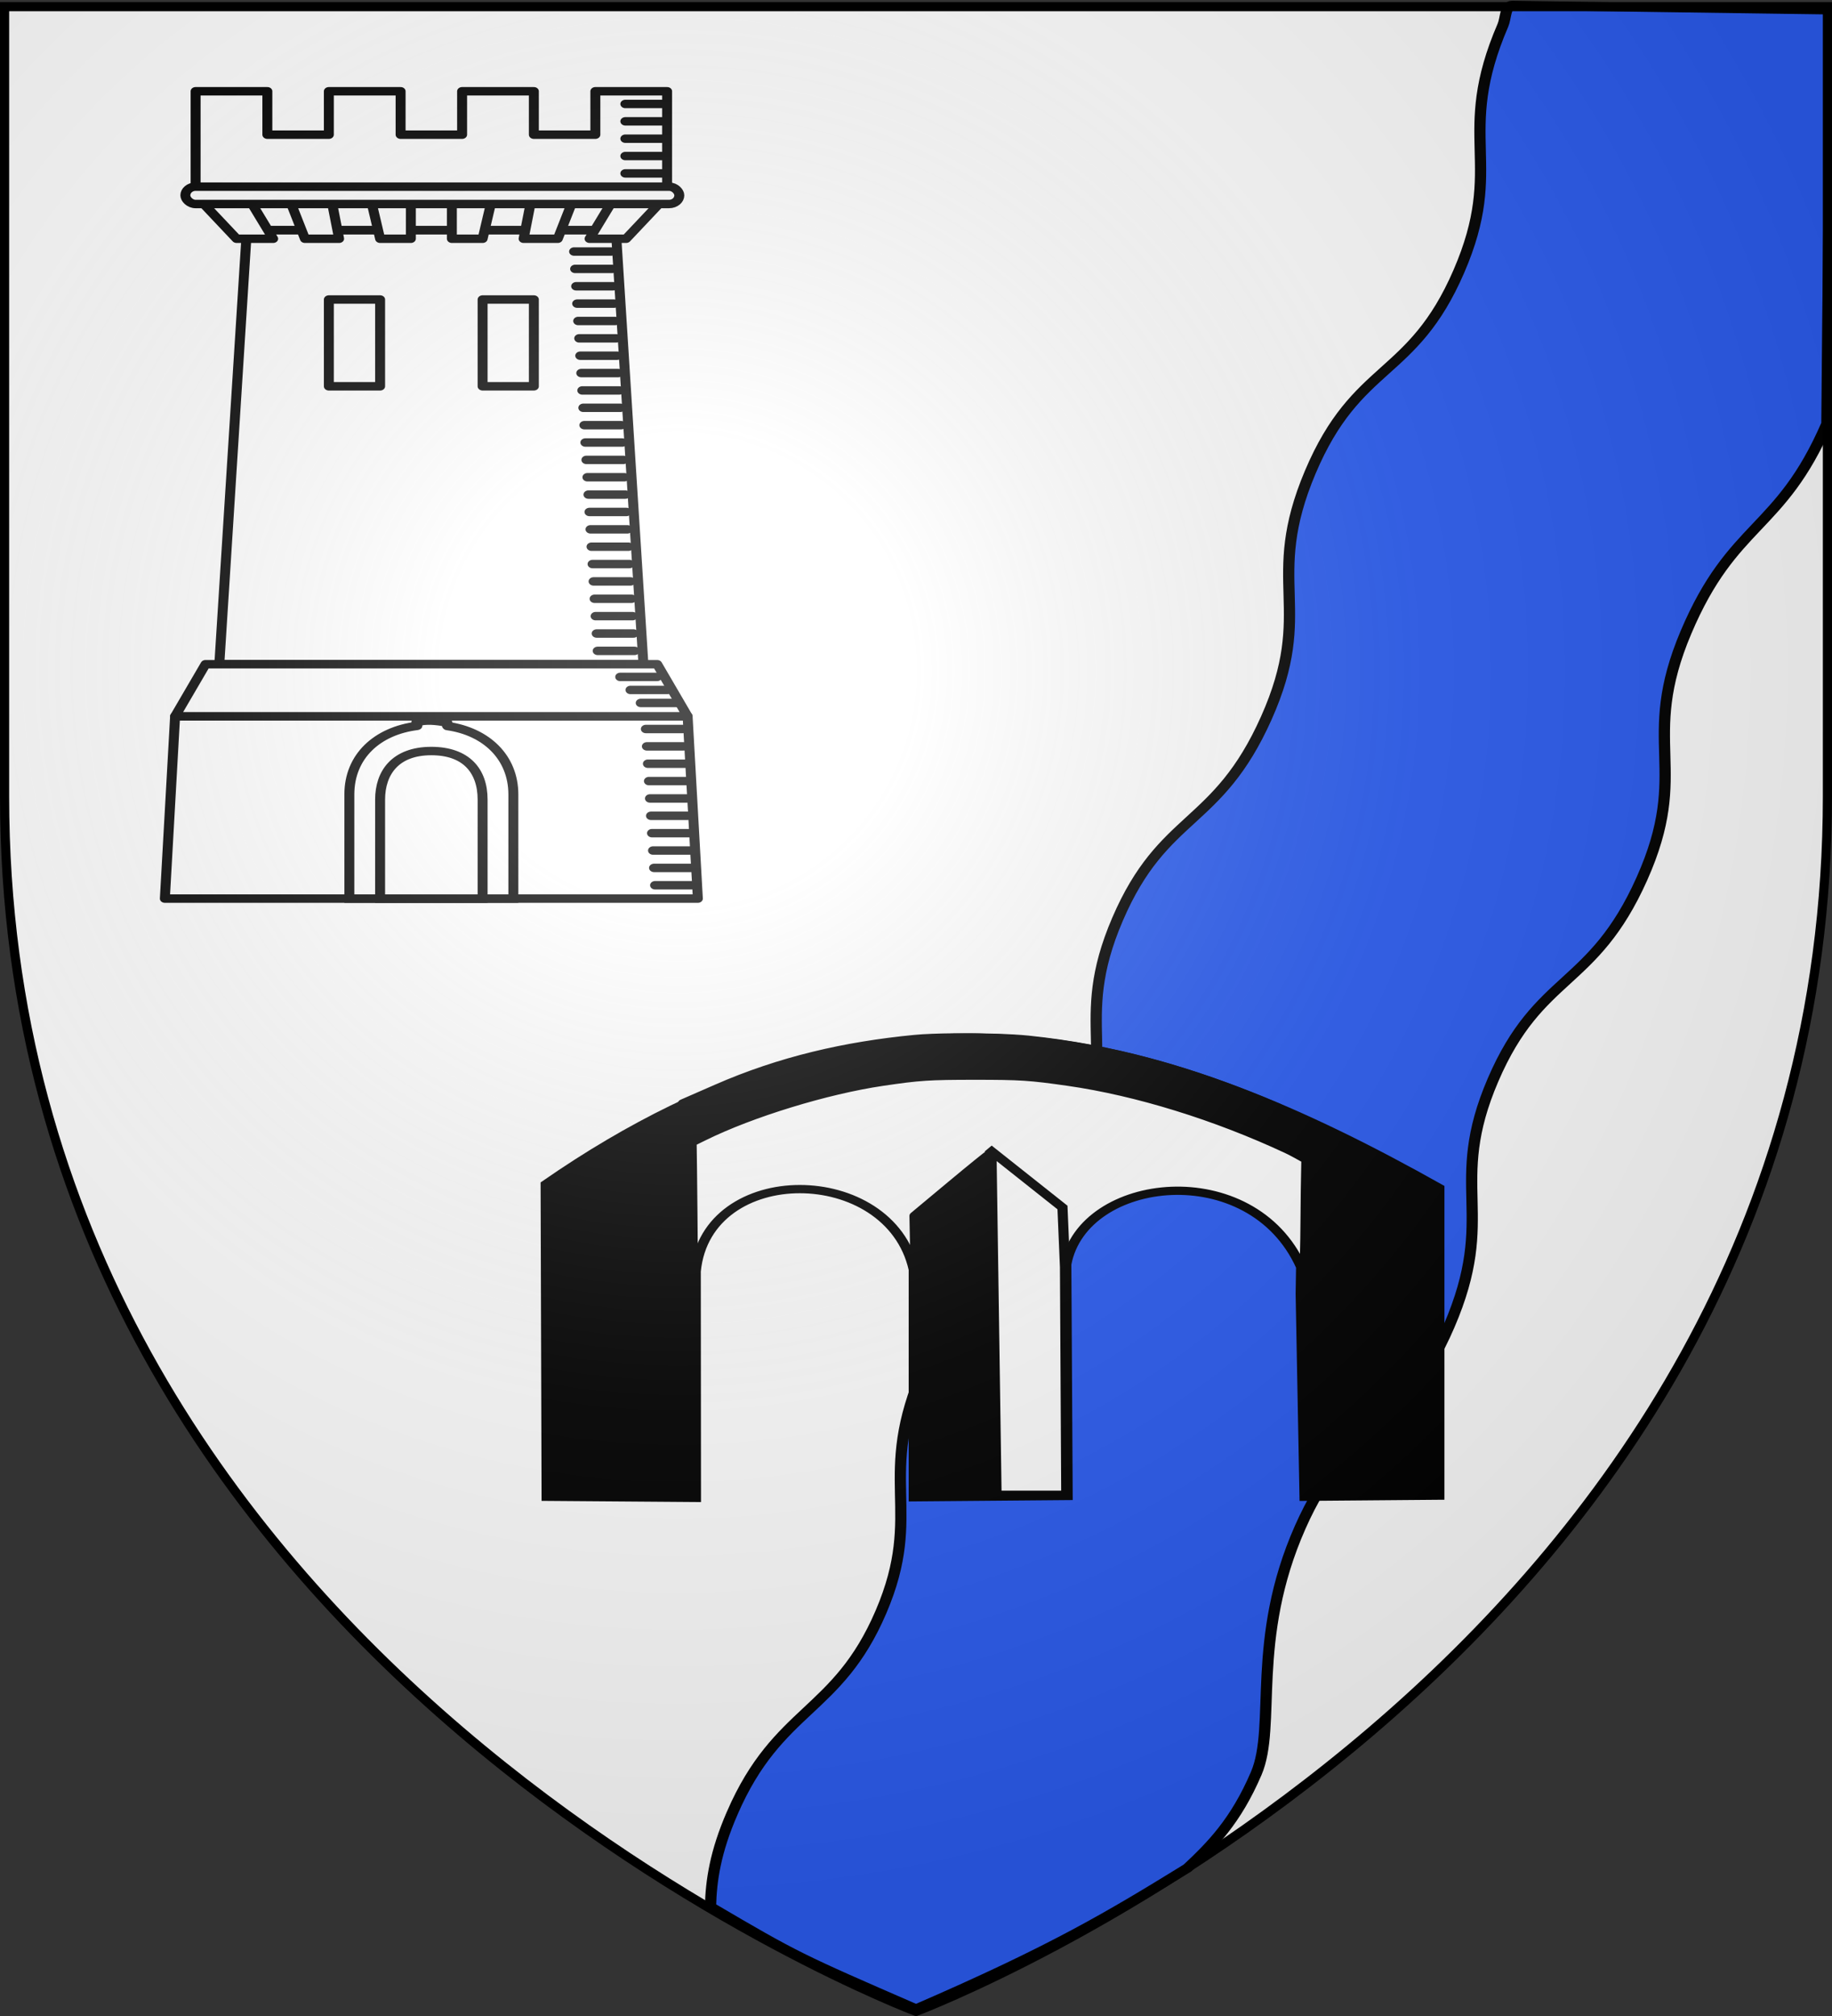 <svg xmlns="http://www.w3.org/2000/svg" xmlns:xlink="http://www.w3.org/1999/xlink" width="600" height="660" version="1.0"><rect width="100%" height="100%" fill="#333333" stroke="none"/><desc>Flag of Canton of Valais (Wallis)</desc><defs><g id="c"><path id="b" d="M0 0v1h.5z" transform="rotate(18 3.157 -.5)"/><use xlink:href="#b" width="810" height="540" transform="scale(-1 1)"/></g><g id="d"><use xlink:href="#c" width="810" height="540" transform="rotate(72)"/><use xlink:href="#c" width="810" height="540" transform="rotate(144)"/></g><g id="f"><path id="e" d="M0 0v1h.5z" transform="rotate(18 3.157 -.5)"/><use xlink:href="#e" width="810" height="540" transform="scale(-1 1)"/></g><g id="g"><use xlink:href="#f" width="810" height="540" transform="rotate(72)"/><use xlink:href="#f" width="810" height="540" transform="rotate(144)"/></g><g id="i"><path id="h" d="M0 0v1h.5z" transform="rotate(18 3.157 -.5)"/><use xlink:href="#h" width="810" height="540" transform="scale(-1 1)"/></g><g id="j"><use xlink:href="#i" width="810" height="540" transform="rotate(72)"/><use xlink:href="#i" width="810" height="540" transform="rotate(144)"/></g><g id="l"><path id="k" d="M0 0v1h.5z" transform="rotate(18 3.157 -.5)"/><use xlink:href="#k" width="810" height="540" transform="scale(-1 1)"/></g><g id="m"><use xlink:href="#l" width="810" height="540" transform="rotate(72)"/><use xlink:href="#l" width="810" height="540" transform="rotate(144)"/></g><g id="o"><path id="n" d="M0 0v1h.5z" transform="rotate(18 3.157 -.5)"/><use xlink:href="#n" width="810" height="540" transform="scale(-1 1)"/></g><g id="p"><use xlink:href="#o" width="810" height="540" transform="rotate(72)"/><use xlink:href="#o" width="810" height="540" transform="rotate(144)"/></g><g id="r"><path id="q" d="M0 0v1h.5z" transform="rotate(18 3.157 -.5)"/><use xlink:href="#q" width="810" height="540" transform="scale(-1 1)"/></g><g id="s"><use xlink:href="#r" width="810" height="540" transform="rotate(72)"/><use xlink:href="#r" width="810" height="540" transform="rotate(144)"/></g><g id="v"><path id="u" d="M0 0v1h.5z" transform="rotate(18 3.157 -.5)"/><use xlink:href="#u" width="810" height="540" transform="scale(-1 1)"/></g><g id="w"><use xlink:href="#v" width="810" height="540" transform="rotate(72)"/><use xlink:href="#v" width="810" height="540" transform="rotate(144)"/></g><g id="y"><path id="x" d="M0 0v1h.5z" transform="rotate(18 3.157 -.5)"/><use xlink:href="#x" width="810" height="540" transform="scale(-1 1)"/></g><g id="z"><use xlink:href="#y" width="810" height="540" transform="rotate(72)"/><use xlink:href="#y" width="810" height="540" transform="rotate(144)"/></g><g id="B"><path id="A" d="M0 0v1h.5z" transform="rotate(18 3.157 -.5)"/><use xlink:href="#A" width="810" height="540" transform="scale(-1 1)"/></g><g id="C"><use xlink:href="#B" width="810" height="540" transform="rotate(72)"/><use xlink:href="#B" width="810" height="540" transform="rotate(144)"/></g><radialGradient xlink:href="#a" id="L" cx="221.445" cy="226.331" r="300" fx="221.445" fy="226.331" gradientTransform="matrix(1.353 0 0 1.349 -77.63 -85.747)" gradientUnits="userSpaceOnUse"/><linearGradient id="a"><stop offset="0" style="stop-color:white;stop-opacity:.314"/><stop offset=".19" style="stop-color:white;stop-opacity:.251"/><stop offset=".6" style="stop-color:#6b6b6b;stop-opacity:.125"/><stop offset="1" style="stop-color:black;stop-opacity:.125"/></linearGradient></defs><g style="display:inline"><path d="M300 658.5s298.5-112.32 298.5-397.772V2.176H1.5v258.552C1.5 546.18 300 658.5 300 658.5" style="display:inline;fill:#fff;fill-opacity:1;fill-rule:evenodd;stroke:none;stroke-width:1px;stroke-linecap:butt;stroke-linejoin:miter;stroke-opacity:1"/><g style="display:inline;fill:#2b5df2"><path d="M140.98 576.343c-4.538 12.8-5.65 22.152-5.813 30.68 22.715 16.373 23.534 16.787 54.864 33.499 36.907-19.584 51.891-30.644 72.464-46.175 6.496-7.477 12.87-15.303 18.334-30.945s-1.612-43.59 11.74-80.597c13.142-36.422 26.794-29.083 39.725-65.832 12.932-36.75-.494-45.695 11.753-80.632s26.625-29.871 39.724-65.832c13.1-35.96-.71-44.516 11.765-80.667 12.48-36.163 25.146-32.965 37.617-68.318.688-98.689 1.271-118.504 1.304-135.479-25.053-.384-67.43-1.18-85.304-1.49-1.854-.032-1.658 4.204-2.476 6.53-12.904 36.714.695 45.267-11.763 80.584s-27.185 29.577-39.652 65.704c-12.462 36.115 1.335 44.624-11.751 80.549-13.086 35.924-27.455 30.908-39.689 65.81-12.234 34.9 1.167 43.836-11.751 80.548-12.919 36.712-26.548 29.39-39.677 65.774-13.338 36.969-.088 47.161-11.726 80.48-11.638 33.317-27.415 31.183-39.689 65.809z" style="fill:#2b5df2;fill-opacity:1;fill-rule:evenodd;stroke:#000;stroke-width:2.997;stroke-linecap:butt;stroke-linejoin:miter;stroke-miterlimit:4;stroke-opacity:1" transform="matrix(1.227 0 0 1 66.844 17.196)"/><g style="display:inline;stroke:#000;stroke-width:2.445;stroke-miterlimit:4;stroke-dasharray:none;stroke-opacity:1"><g style="stroke:#000;stroke-width:2.445;stroke-miterlimit:4;stroke-dasharray:none;stroke-opacity:1"><g style="stroke:#000;stroke-width:.971;stroke-miterlimit:4;stroke-dasharray:none;stroke-opacity:1" transform="matrix(3.357 0 0 2.842 -204.403 -156.065)"><path d="m84.972 81.428-2.687 50h41.375l-2.688-50z" style="fill:#fff;fill-rule:evenodd;stroke:#000;stroke-width:.971;stroke-linecap:butt;stroke-linejoin:miter;stroke-miterlimit:4;stroke-dasharray:none;stroke-opacity:1"/><path d="m77.972 137.428-1 21h52l-1-21z" style="fill:#fff;fill-rule:evenodd;stroke:#000;stroke-width:.971;stroke-linecap:butt;stroke-linejoin:round;stroke-miterlimit:4;stroke-dasharray:none;stroke-opacity:1"/><path d="M79.972 65.428v12h46v-12h-7v5h-6v-5h-7v5h-6v-5h-7v5h-6v-5z" style="fill:#fff;fill-opacity:1;fill-rule:evenodd;stroke:#000;stroke-width:.971;stroke-linecap:round;stroke-linejoin:round;stroke-miterlimit:4;stroke-dasharray:none;stroke-dashoffset:0;stroke-opacity:1"/><path d="m79.972 77.428 5 3.988h36l5-3.988z" style="fill:#fff;fill-opacity:1;fill-rule:evenodd;stroke:#000;stroke-width:.971;stroke-linecap:round;stroke-linejoin:round;stroke-miterlimit:4;stroke-dasharray:none;stroke-opacity:1"/><path id="D" d="m79.972 77.416 4 5h3.566l-2.566-5z" style="fill:#fff;fill-rule:evenodd;stroke:#000;stroke-width:.971;stroke-linecap:round;stroke-linejoin:round;stroke-miterlimit:4;stroke-dasharray:none;stroke-opacity:1"/><use xlink:href="#D" width="1" height="1" style="stroke:#000;stroke-width:.971;stroke-miterlimit:4;stroke-dasharray:none;stroke-opacity:1" transform="matrix(-1 0 0 1 205.945 0)"/><path id="E" d="m88.972 77.416 1.667 5h3.333l-.833-5z" style="fill:#fff;fill-rule:evenodd;stroke:#000;stroke-width:.971;stroke-linecap:round;stroke-linejoin:round;stroke-miterlimit:4;stroke-dasharray:none;stroke-opacity:1"/><use xlink:href="#E" width="1" height="1" style="stroke:#000;stroke-width:.971;stroke-miterlimit:4;stroke-dasharray:none;stroke-opacity:1" transform="matrix(-1 0 0 1 205.945 0)"/><path id="F" d="M96.972 77.416h4v5h-3z" style="fill:#fff;fill-rule:evenodd;stroke:#000;stroke-width:.971;stroke-linecap:butt;stroke-linejoin:round;stroke-miterlimit:4;stroke-dasharray:none;stroke-opacity:1"/><use xlink:href="#F" width="1" height="1" style="stroke:#000;stroke-width:.971;stroke-miterlimit:4;stroke-dasharray:none;stroke-opacity:1" transform="matrix(-1 0 0 1 205.945 0)"/><rect width="48.191" height="2" x="78.972" y="76.416" ry="1" style="fill:#fff;fill-opacity:1;fill-rule:evenodd;stroke:#000;stroke-width:.971;stroke-linecap:round;stroke-linejoin:round;stroke-miterlimit:4;stroke-dasharray:none;stroke-dashoffset:0;stroke-opacity:1"/><path id="G" d="M92.972 89.416h5v10h-5z" style="fill:#fff;fill-opacity:1;fill-rule:evenodd;stroke:#000;stroke-width:.971;stroke-linecap:round;stroke-linejoin:round;stroke-miterlimit:4;stroke-dasharray:none;stroke-dashoffset:0;stroke-opacity:1"/><use xlink:href="#G" width="1" height="1" x="15" style="stroke:#000;stroke-width:.971;stroke-miterlimit:4;stroke-dasharray:none;stroke-opacity:1"/><path id="H" d="M121.898 66.89h3.6" style="fill:none;stroke:#000;stroke-width:.971;stroke-linecap:round;stroke-linejoin:miter;stroke-miterlimit:4;stroke-dasharray:none;stroke-opacity:1"/><use xlink:href="#H" width="1" height="1" y="2" style="stroke:#000;stroke-width:.971;stroke-miterlimit:4;stroke-dasharray:none;stroke-opacity:1"/><use xlink:href="#H" width="1" height="1" y="4" style="stroke:#000;stroke-width:.971;stroke-miterlimit:4;stroke-dasharray:none;stroke-opacity:1"/><use xlink:href="#H" width="1" height="1" y="6" style="stroke:#000;stroke-width:.971;stroke-miterlimit:4;stroke-dasharray:none;stroke-opacity:1"/><use xlink:href="#H" width="1" height="1" y="8" style="stroke:#000;stroke-width:.971;stroke-miterlimit:4;stroke-dasharray:none;stroke-opacity:1"/><path d="M101.556 138.084c-.194.016.203.42.014.449-3.865.574-6.598 3.485-6.598 7.895v12h16v-12c0-4.293-2.659-7.255-6.44-7.878-.127-.02.11-.386-.02-.401-1.131-.231-1.977-.34-2.955-.065z" style="fill:#fff;fill-opacity:1;fill-rule:evenodd;stroke:#000;stroke-width:.971;stroke-miterlimit:4;stroke-dasharray:none;stroke-opacity:1"/><path d="M97.972 147.022v11.406h10v-11.406c0-3.372-1.648-5.592-5-5.594-3.5 0-5 2.478-5 5.594z" style="fill:#fff;fill-opacity:1;fill-rule:evenodd;stroke:#000;stroke-width:.971;stroke-miterlimit:4;stroke-dasharray:none;stroke-opacity:1"/><g id="J" style="stroke:#000;stroke-width:.971;stroke-miterlimit:4;stroke-dasharray:none;stroke-opacity:1" transform="translate(-262.028 -409.947)"><use xlink:href="#H" id="I" width="1" height="1" x="-5" y="17" style="stroke:#000;stroke-width:.971;stroke-miterlimit:4;stroke-dasharray:none;stroke-opacity:1" transform="translate(262.028 409.947)"/><use xlink:href="#I" width="1" height="1" x=".1" y="2" style="stroke:#000;stroke-width:.971;stroke-miterlimit:4;stroke-dasharray:none;stroke-opacity:1"/><use xlink:href="#I" width="1" height="1" x=".2" y="4" style="stroke:#000;stroke-width:.971;stroke-miterlimit:4;stroke-dasharray:none;stroke-opacity:1"/><use xlink:href="#I" width="1" height="1" x=".3" y="6" style="stroke:#000;stroke-width:.971;stroke-miterlimit:4;stroke-dasharray:none;stroke-opacity:1"/><use xlink:href="#I" width="1" height="1" x=".4" y="8" style="stroke:#000;stroke-width:.971;stroke-miterlimit:4;stroke-dasharray:none;stroke-opacity:1"/></g><use xlink:href="#J" width="1" height="1" x=".5" y="10" style="stroke:#000;stroke-width:.971;stroke-miterlimit:4;stroke-dasharray:none;stroke-opacity:1"/><use xlink:href="#J" width="1" height="1" x="1" y="20" style="stroke:#000;stroke-width:.971;stroke-miterlimit:4;stroke-dasharray:none;stroke-opacity:1"/><use xlink:href="#J" width="1" height="1" x="1.5" y="30" style="stroke:#000;stroke-width:.971;stroke-miterlimit:4;stroke-dasharray:none;stroke-opacity:1"/><use xlink:href="#J" width="1" height="1" x="2" y="40" style="stroke:#000;stroke-width:.971;stroke-miterlimit:4;stroke-dasharray:none;stroke-opacity:1"/><path d="m80.941 131.428-2.969 6h50l-2.968-6H81.379Z" style="fill:#fff;fill-rule:evenodd;stroke:#000;stroke-width:.971;stroke-linecap:round;stroke-linejoin:round;stroke-miterlimit:4;stroke-dasharray:none;stroke-opacity:1"/><use xlink:href="#J" width="1" height="1" x="7" y="55" style="stroke:#000;stroke-width:.971;stroke-miterlimit:4;stroke-dasharray:none;stroke-opacity:1"/><use xlink:href="#J" width="1" height="1" x="7.5" y="65" style="stroke:#000;stroke-width:.971;stroke-miterlimit:4;stroke-dasharray:none;stroke-opacity:1"/><use xlink:href="#H" id="K" width="1" height="1" x="-.5" y="66" style="stroke:#000;stroke-width:.971;stroke-miterlimit:4;stroke-dasharray:none;stroke-opacity:1"/><use xlink:href="#K" width="1" height="1" x="1" y="1.5" style="stroke:#000;stroke-width:.971;stroke-miterlimit:4;stroke-dasharray:none;stroke-opacity:1"/><use xlink:href="#K" width="1" height="1" x="2" y="3" style="stroke:#000;stroke-width:.971;stroke-miterlimit:4;stroke-dasharray:none;stroke-opacity:1"/></g></g></g><path d="m131.224 399.032.053 74.154-39.845-.37-.255-102.284c92.416-78.597 167.01-48.052 238.543 1.236v100.678l-35.987.37-1.028-66.417.115-8.816c-13.263-36.23-58.25-29.897-62.686-.867l.36 75.838-41.07.433V398.45c-6.375-34.943-55.307-35.54-58.2.582z" style="fill:#fff;stroke:#000;stroke-width:2.708;stroke-linecap:butt;stroke-linejoin:miter;stroke-miterlimit:4;stroke-dasharray:none;stroke-opacity:1" transform="matrix(1.227 0 0 1 66.844 17.196)"/><path d="M200.33 322.43c-4.23.051-8.1.226-10.664.532-18.422 2.195-35.707 7.022-52.754 16.193l-9.108 4.883v1.088l-3.344 2.024c-9.186 5.547-17.772 11.645-27.828 19.735l-4.775 3.821V472.09l6.752.126c3.715.071 12.481.174 19.499.228l12.767.101-.294-54.727c-.143-27.016-.336-52.15-.463-61.028l3.071-1.847c12.76-7.73 32.808-15.268 47.832-17.99 9.84-1.782 12.462-1.997 24.674-1.998 12.227-.001 14.755.194 25.03 1.999 18.309 3.214 39.44 11.234 58.539 22.19 1.556.892 3.992 2.593 4.964 3.263-.109 5.588-.202 13.96-.231 20.419-.033 7.27-.212 15.75-.4 18.85-.324 5.353.078 49.357.589 64.266l.21 6.173h13.063c7.18 0 15.007-.148 17.416-.303l4.396-.279v-99.309l-7.13-4.757c-8.09-5.405-17.86-11.516-23.685-14.801l-3.366-1.898v-.278l-8.603-5.136c-23.272-12.278-44.584-19.378-66.573-22.165-4.516-.572-12.533-.843-19.583-.759" style="fill:#000;fill-opacity:1;stroke:#000;stroke-width:2.708;stroke-linecap:round;stroke-linejoin:round;stroke-miterlimit:4;stroke-dasharray:none;stroke-opacity:1" transform="matrix(1.227 0 0 1 66.844 17.196)"/><path d="m209.278 358.817 19.84 19.303.677 19.544.338 74.513h-18.617l-1.354-112.38" style="fill:none;stroke:#000;stroke-width:2.708;stroke-linecap:butt;stroke-linejoin:miter;stroke-miterlimit:4;stroke-dasharray:none;stroke-opacity:1" transform="matrix(1.227 0 0 1 66.844 17.196)"/><path d="M190.031 439.601c0-17.971-.092-38.538-.204-45.704l-.205-13.03 9.884-10.107c5.437-5.558 9.942-10.037 10.013-9.952.091.11 1.5 104.086 1.5 110.735 0 .691-.612.734-10.494.734h-10.493z" style="fill:#000;fill-opacity:1;stroke:#000;stroke-width:2.708;stroke-linecap:round;stroke-linejoin:round;stroke-miterlimit:4;stroke-dasharray:none;stroke-opacity:1" transform="matrix(1.227 0 0 1 66.844 17.196)"/></g></g><path d="M300 658.5s298.5-112.32 298.5-397.772V2.176H1.5v258.552C1.5 546.18 300 658.5 300 658.5" style="opacity:1;fill:url(#L);fill-opacity:1;fill-rule:evenodd;stroke:none;stroke-width:1px;stroke-linecap:butt;stroke-linejoin:miter;stroke-opacity:1"/><path d="M300 658.5S1.5 546.18 1.5 260.728V2.176h597v258.552C598.5 546.18 300 658.5 300 658.5z" style="opacity:1;fill:none;fill-opacity:1;fill-rule:evenodd;stroke:#000;stroke-width:3;stroke-linecap:butt;stroke-linejoin:miter;stroke-miterlimit:4;stroke-dasharray:none;stroke-opacity:1"/></svg>